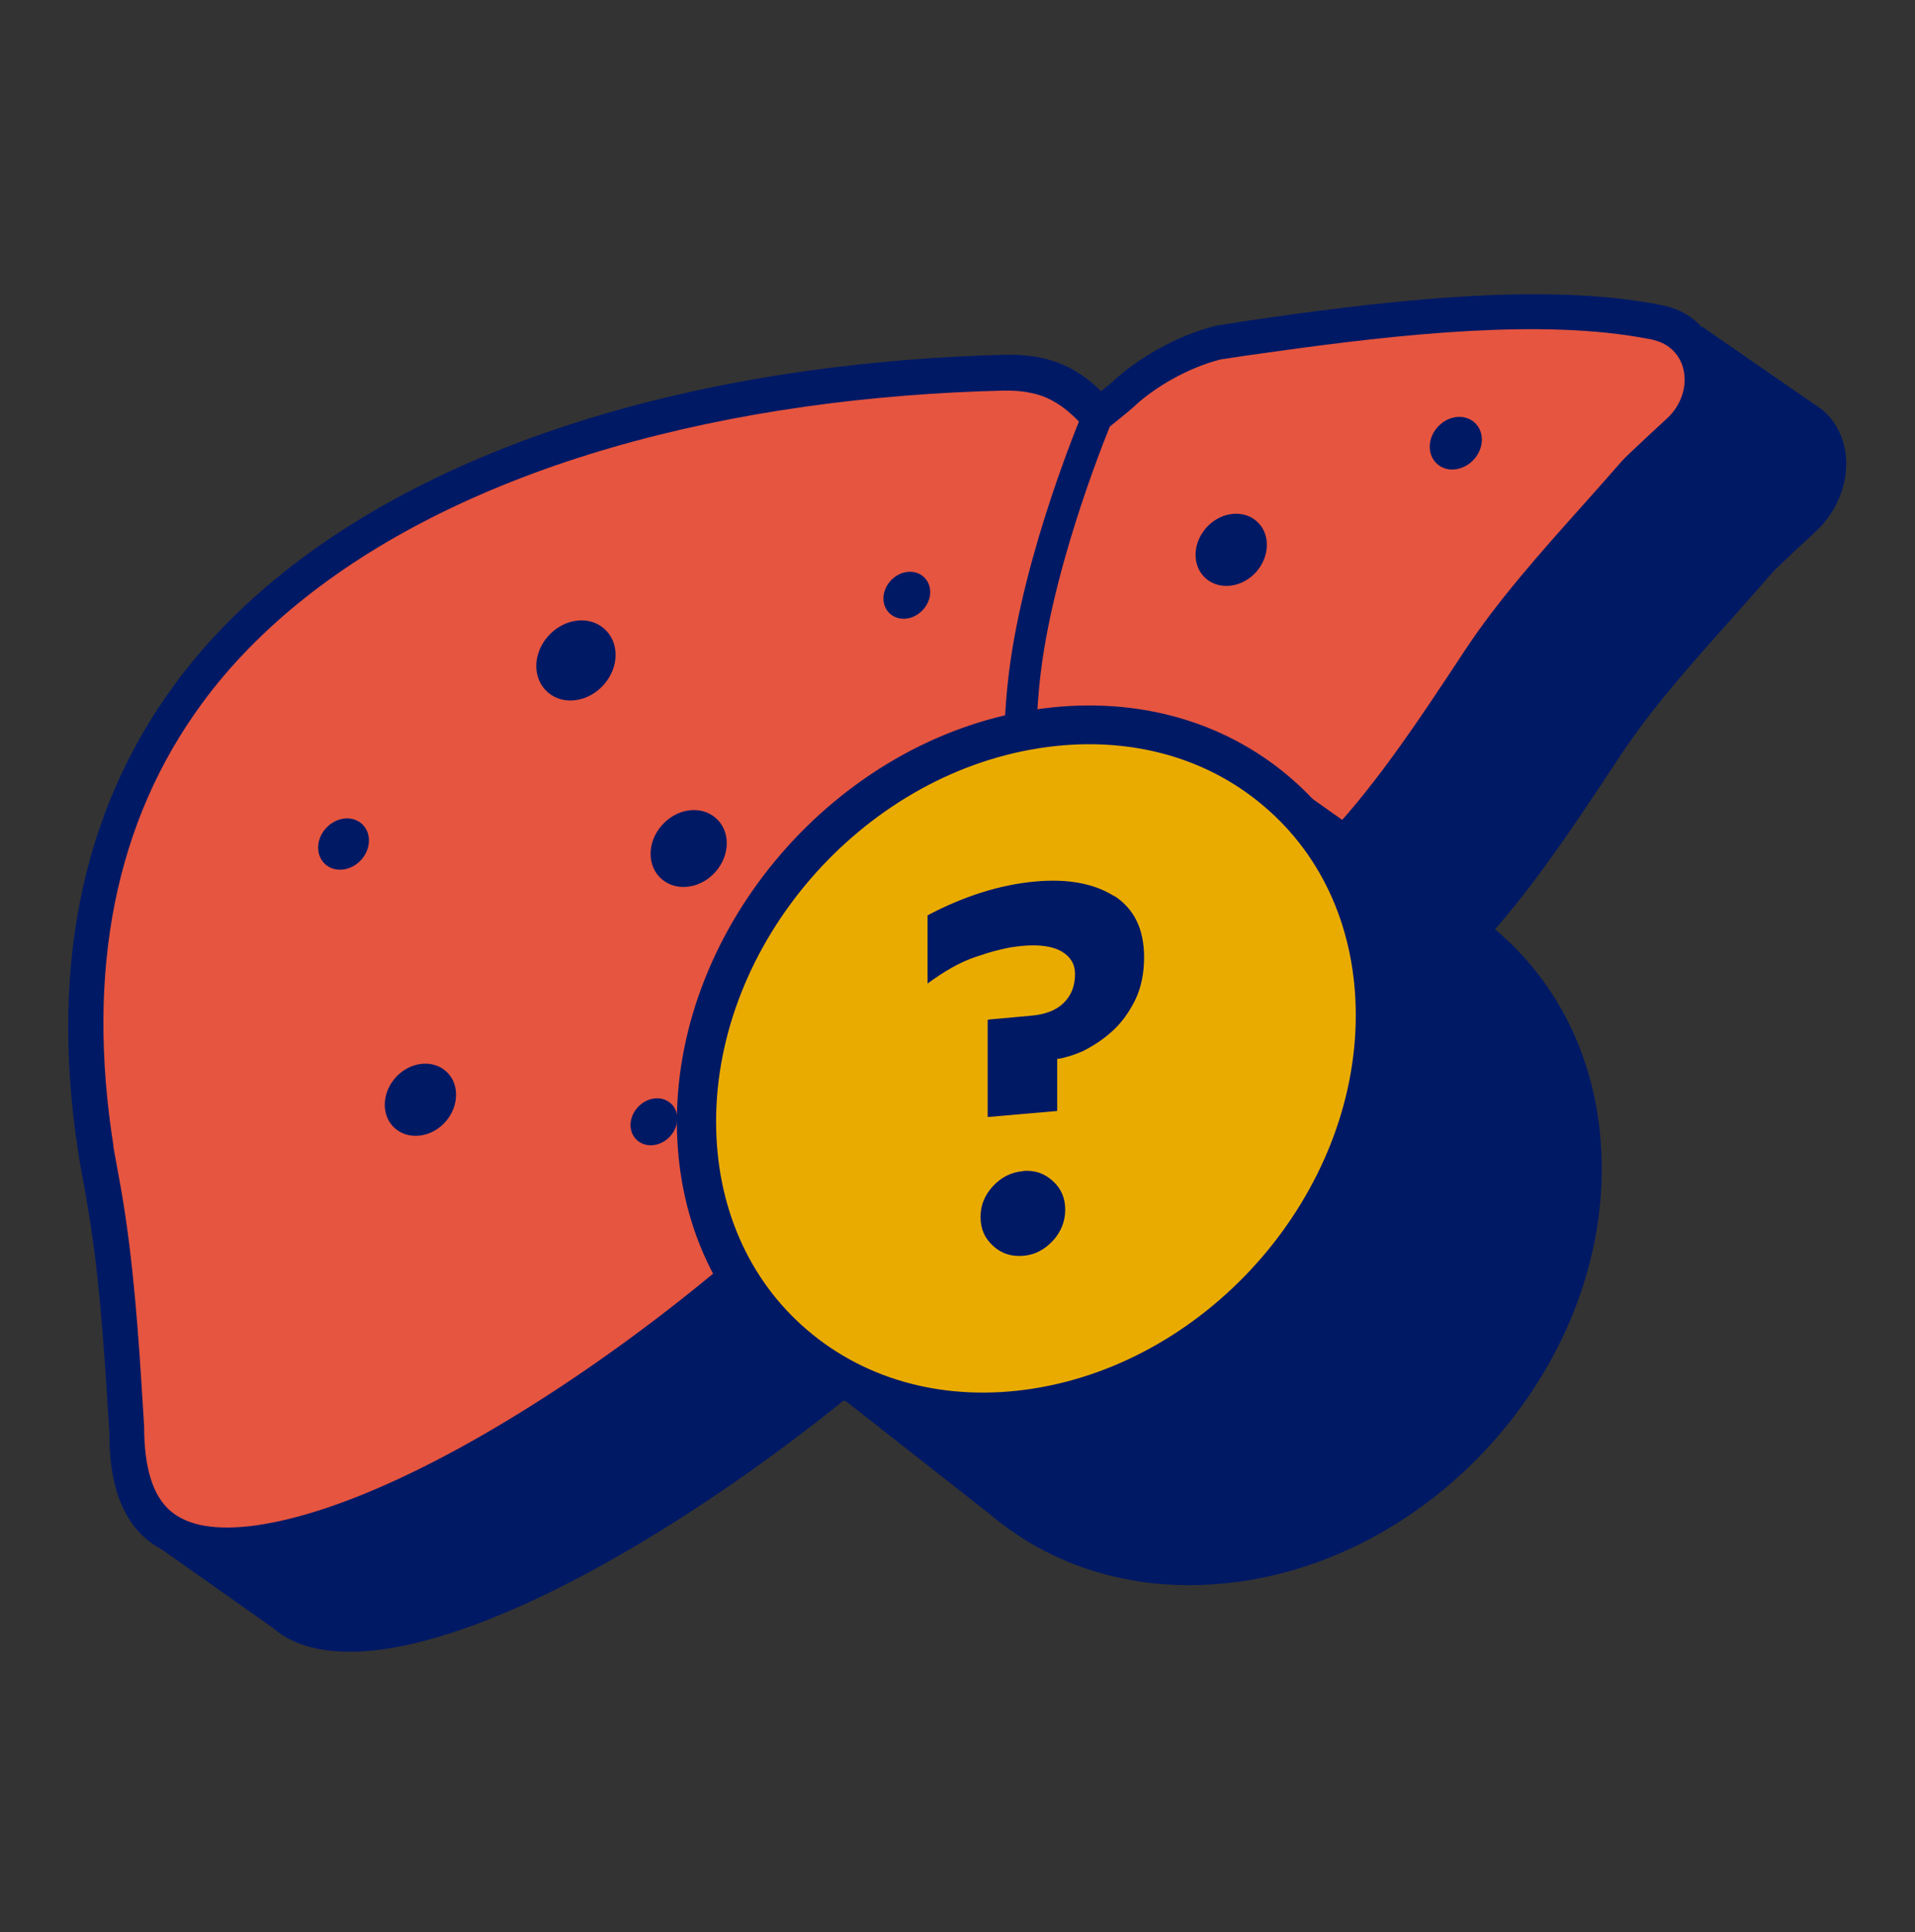 <svg width="112" height="113" viewBox="0 0 112 113" fill="none" xmlns="http://www.w3.org/2000/svg">
<rect x="0" y="0" width="112" height="113" fill="#333333" stroke="none"/>
<g clip-path="url(#clip0_9644_22229)">
<path d="M107.935 26.479C107.779 25.424 107.283 24.538 106.528 23.925L106.423 23.86C106.306 23.769 106.202 23.691 106.085 23.625L99.53 19.091L98.748 22.466C93.405 22.322 87.424 23 81.99 23.756C81.078 23.886 80.179 24.016 79.163 24.173H79.124L78.785 24.225H78.68C76.113 24.863 73.82 26.362 72.608 27.483C72.452 27.626 72.152 27.873 71.865 28.108L71.683 27.926C70.836 27.118 69.898 26.557 68.881 26.284C68.373 26.14 67.826 26.049 67.213 25.997C66.927 25.971 66.64 25.971 66.366 25.971C62.379 26.062 58.417 26.388 54.625 26.922C37.763 29.294 24.654 35.783 17.709 45.218C12.118 52.815 10.268 62.366 12.21 73.625L12.405 74.654L12.522 75.358C13.174 79.059 13.46 82.877 13.695 86.604L8.509 89.94L15.963 95.204C17.37 96.429 19.533 96.846 22.387 96.455C35.196 94.657 57.453 77.026 62.613 68.191C62.77 67.918 63.03 67.435 63.108 67.279L63.578 66.38L63.968 65.833L64.06 65.689C64.868 64.165 65.65 62.875 67.109 62.679C67.304 62.653 67.526 62.64 67.721 62.666C69.741 62.861 71.683 62.822 73.481 62.575C83.554 61.154 88.753 53.297 94.761 44.201C96.585 41.426 99.022 38.702 101.38 36.07C102.162 35.184 102.944 34.311 103.7 33.438C103.83 33.294 104.495 32.669 104.977 32.213C105.42 31.796 105.902 31.366 106.254 31.027C107.531 29.789 108.156 28.082 107.935 26.466H107.909L107.935 26.479Z" fill="#001965"/>
<path fill-rule="evenodd" clip-rule="evenodd" d="M14.946 90.213C12.379 90.578 10.463 90.213 9.238 89.171C8.013 88.115 7.401 86.252 7.427 83.646L7.362 82.59C7.101 78.381 6.814 74.042 6.085 69.833L5.785 68.087H5.759C3.856 57.141 5.642 47.876 11.037 40.526C17.787 31.366 30.609 25.046 47.171 22.713C50.937 22.179 54.846 21.866 58.808 21.775C59.056 21.775 59.316 21.775 59.577 21.788C60.111 21.827 60.606 21.905 61.049 22.035C61.922 22.283 62.756 22.778 63.499 23.482L64.255 24.212C64.255 24.212 65.376 23.339 65.806 22.948C66.991 21.853 69.115 20.537 71.344 20.003L71.683 19.951C71.683 19.951 71.787 19.938 71.839 19.924C72.751 19.794 73.65 19.664 74.562 19.534C82.407 18.426 90.629 17.618 96.741 18.804C96.884 18.83 97.08 18.882 97.301 18.947C99.855 19.69 100.325 23.039 98.188 25.111C97.341 25.932 95.855 27.261 95.568 27.6C92.545 31.092 89.027 34.715 86.525 38.494C80.674 47.355 75.618 55.004 66.053 56.346C64.333 56.593 62.47 56.62 60.515 56.437C60.228 56.411 59.942 56.411 59.668 56.45C57.505 56.75 56.449 58.77 55.746 60.099L55.303 60.711L54.781 61.689C54.716 61.832 54.469 62.288 54.312 62.549C49.269 71.201 27.482 88.454 14.946 90.213Z" fill="#E6553F"/>
<path d="M14.933 91.217C12.092 91.621 9.929 91.191 8.509 89.966C7.088 88.728 6.372 86.643 6.398 83.763L6.332 82.773C6.072 78.603 5.798 74.29 5.055 70.133L4.938 69.429L4.743 68.4C2.788 57.154 4.638 47.589 10.242 39.992C17.174 30.571 30.296 24.068 47.158 21.697C50.964 21.163 54.912 20.837 58.899 20.745C59.186 20.745 59.46 20.745 59.746 20.772C60.346 20.811 60.906 20.902 61.414 21.058C62.418 21.345 63.369 21.905 64.216 22.7L64.398 22.883C64.685 22.635 64.998 22.4 65.141 22.257C66.34 21.149 68.647 19.638 71.214 19.025H71.318L71.657 18.96H71.696C72.699 18.791 73.611 18.661 74.523 18.53C82.042 17.475 90.578 16.563 97.028 17.814C97.184 17.84 97.406 17.905 97.68 17.97C99.191 18.413 100.247 19.638 100.481 21.254C100.716 22.87 100.09 24.577 98.8 25.814C98.448 26.153 97.966 26.596 97.523 27C97.041 27.456 96.376 28.069 96.246 28.225C95.503 29.085 94.708 29.971 93.927 30.858C91.568 33.503 89.144 36.226 87.307 38.989C81.3 48.097 76.113 55.955 66.027 57.362C64.229 57.61 62.287 57.649 60.268 57.454C60.059 57.428 59.838 57.454 59.655 57.467C58.196 57.675 57.414 58.952 56.606 60.477L56.515 60.62L56.124 61.167L55.655 62.067C55.577 62.223 55.316 62.705 55.16 62.979C49.999 71.814 27.742 89.445 14.933 91.243H14.959L14.933 91.217ZM6.619 67.005L7.075 69.507C7.818 73.781 8.105 78.147 8.365 82.369L8.43 83.424C8.43 85.822 8.926 87.451 9.955 88.35C10.972 89.236 12.652 89.523 14.946 89.21C27.208 87.49 48.514 70.589 53.465 62.132C53.609 61.884 53.83 61.467 53.895 61.324L54.495 60.19L54.886 59.643C55.616 58.275 56.945 55.825 59.655 55.434C60.007 55.382 60.372 55.369 60.737 55.408C62.613 55.59 64.398 55.564 66.04 55.33C75.084 54.053 80.01 46.625 85.691 38.011C87.62 35.093 90.109 32.304 92.532 29.593C93.314 28.721 94.083 27.847 94.826 27C95.034 26.753 95.503 26.336 96.298 25.58C96.728 25.176 97.184 24.759 97.536 24.433C98.279 23.73 98.631 22.739 98.5 21.827C98.37 20.902 97.758 20.198 96.898 19.938C96.702 19.872 96.533 19.833 96.415 19.82C90.252 18.622 81.899 19.534 74.549 20.563C73.65 20.693 72.738 20.811 71.839 20.954L71.396 21.019C69.415 21.514 67.474 22.713 66.418 23.691C65.975 24.108 64.92 24.928 64.802 25.033L64.086 25.593L62.757 24.316C62.105 23.703 61.401 23.273 60.658 23.065C60.281 22.961 59.838 22.883 59.382 22.857C59.147 22.843 58.912 22.843 58.691 22.843C54.795 22.935 50.911 23.247 47.184 23.769C30.935 26.049 18.373 32.213 11.832 41.113C6.749 48.019 5.003 56.75 6.645 67.07V67.044L6.619 67.005Z" fill="#001965"/>
<path d="M58.808 53.74C58.717 53.74 58.639 53.753 58.56 53.74C58.065 53.662 57.779 53.193 57.909 52.684C58.586 50.235 58.626 48.593 58.665 45.791C58.691 43.732 58.73 41.608 59.003 39.38C59.877 32.213 63.356 24.016 63.395 23.938C63.603 23.443 64.164 23.156 64.633 23.3C65.102 23.443 65.31 23.977 65.102 24.472C65.063 24.564 61.688 32.552 60.867 39.354C60.606 41.491 60.58 43.55 60.541 45.544C60.489 48.489 60.45 50.248 59.707 52.945C59.59 53.349 59.225 53.688 58.808 53.753V53.74Z" fill="#001965"/>
<path d="M20.093 50.847C20.914 50.73 21.578 49.974 21.578 49.153C21.578 48.332 20.914 47.759 20.093 47.876C19.272 47.993 18.607 48.749 18.607 49.57C18.607 50.391 19.272 50.964 20.093 50.847Z" fill="#001965"/>
<path d="M40.278 51.85C41.516 51.681 42.506 50.534 42.506 49.309C42.506 48.084 41.503 47.224 40.278 47.394C39.053 47.563 38.05 48.71 38.05 49.935C38.05 51.16 39.053 52.02 40.278 51.85Z" fill="#001965"/>
<path d="M33.684 40.944C34.961 40.761 36.004 39.575 36.004 38.298C36.004 37.021 34.961 36.122 33.684 36.304C32.407 36.487 31.365 37.673 31.365 38.95C31.365 40.227 32.407 41.126 33.684 40.944Z" fill="#001965"/>
<path d="M85.144 27.444C85.991 27.326 86.668 26.544 86.668 25.71C86.668 24.877 85.991 24.277 85.144 24.394C84.297 24.512 83.619 25.293 83.619 26.127C83.619 26.961 84.297 27.561 85.144 27.444Z" fill="#001965"/>
<path d="M68.321 46.234C69.155 46.117 69.832 45.348 69.832 44.501C69.832 43.654 69.155 43.081 68.321 43.198C67.487 43.315 66.809 44.084 66.809 44.931C66.809 45.778 67.487 46.351 68.321 46.234Z" fill="#001965"/>
<path d="M38.245 66.966C39.001 66.862 39.614 66.158 39.614 65.415C39.614 64.673 39.001 64.138 38.245 64.243C37.489 64.347 36.877 65.051 36.877 65.793C36.877 66.536 37.489 67.07 38.245 66.966Z" fill="#001965"/>
<path d="M53.035 36.174C53.791 36.07 54.404 35.366 54.404 34.623C54.404 33.88 53.791 33.346 53.035 33.45C52.279 33.555 51.667 34.258 51.667 35.001C51.667 35.744 52.279 36.278 53.035 36.174Z" fill="#001965"/>
<path d="M24.589 66.406C25.749 66.249 26.674 65.181 26.674 64.021C26.674 62.861 25.736 62.067 24.589 62.223C23.442 62.379 22.504 63.448 22.504 64.608C22.504 65.767 23.442 66.562 24.589 66.406Z" fill="#001965"/>
<path d="M72.008 34.245C73.168 34.089 74.093 33.021 74.093 31.861C74.093 30.701 73.155 29.906 72.008 30.063C70.862 30.219 69.923 31.288 69.923 32.447C69.923 33.607 70.862 34.402 72.008 34.245Z" fill="#001965"/>
<path d="M43.575 77.312L57.818 88.493C61.049 91.256 65.128 92.702 69.558 92.702C70.64 92.702 71.748 92.611 72.855 92.441C84.335 90.643 93.679 79.841 93.679 68.36C93.679 62.757 91.502 57.831 87.554 54.443C87.085 54.026 86.59 53.661 86.082 53.309L75.67 45.947" fill="#001965"/>
<path d="M65.402 68.569C65.402 71.071 63.369 73.416 60.88 73.807L65.402 68.569Z" fill="white"/>
<path d="M66.549 68.582C66.549 71.67 64.125 74.459 61.05 74.941L66.549 68.582ZM60.698 72.7C62.639 72.387 64.268 70.51 64.268 68.582L60.698 72.7Z" fill="#001965"/>
<path d="M40.734 65.598C40.734 54.626 49.621 44.357 60.58 42.637C71.552 40.917 80.426 48.423 80.426 59.382C80.426 70.341 71.539 80.623 60.58 82.343C49.608 84.063 40.734 76.557 40.734 65.598Z" fill="#EAAB00"/>
<path d="M57.466 83.724C53.035 83.724 48.944 82.277 45.725 79.515C41.764 76.127 39.587 71.188 39.587 65.598C39.587 54.117 48.931 43.302 60.411 41.517C66.092 40.63 71.435 42.025 75.449 45.465C79.41 48.853 81.586 53.792 81.586 59.382C81.586 70.862 72.243 81.678 60.763 83.463C59.642 83.633 58.547 83.724 57.466 83.724ZM63.708 43.523C62.743 43.523 61.766 43.602 60.763 43.758C50.351 45.387 41.881 55.186 41.881 65.598C41.881 70.51 43.77 74.85 47.211 77.782C50.716 80.779 55.407 81.991 60.411 81.209C70.823 79.58 79.293 69.781 79.293 59.369C79.293 54.456 77.403 50.117 73.963 47.185C71.161 44.774 67.591 43.523 63.695 43.523H63.708Z" fill="#001965"/>
<path d="M65.167 52.41C63.994 51.668 62.47 51.381 60.567 51.55C58.508 51.733 56.397 52.397 54.247 53.531V57.519C54.69 57.193 55.159 56.88 55.641 56.606C56.123 56.333 56.606 56.111 57.075 55.955C57.544 55.798 58.026 55.642 58.482 55.538C58.938 55.421 59.381 55.355 59.798 55.316C60.802 55.225 61.571 55.342 62.092 55.642C62.613 55.955 62.874 56.385 62.874 56.958C62.874 57.662 62.652 58.222 62.209 58.652C61.701 59.147 61.023 59.33 60.346 59.395C59.486 59.473 58.743 59.538 57.896 59.617L57.765 59.643V65.324L61.831 64.972V61.923C61.974 61.923 62.183 61.871 62.483 61.78C62.782 61.702 63.069 61.584 63.343 61.467C63.955 61.154 64.541 60.776 65.063 60.294C65.597 59.812 66.027 59.213 66.392 58.483C66.744 57.753 66.913 56.919 66.913 55.981C66.913 54.313 66.314 53.127 65.154 52.384L65.167 52.41ZM59.837 68.491C59.16 68.543 58.56 68.842 58.078 69.364C57.596 69.885 57.348 70.471 57.348 71.162C57.348 71.853 57.583 72.413 58.078 72.856C58.56 73.312 59.147 73.495 59.837 73.442C60.515 73.39 61.075 73.091 61.571 72.569C62.053 72.048 62.3 71.423 62.3 70.745C62.3 70.067 62.066 69.507 61.571 69.064C61.088 68.621 60.515 68.425 59.837 68.478V68.491Z" fill="#001965"/>
</g>
<defs>
<clipPath id="clip0_9644_22229">
<rect width="104" height="79.437" fill="white" transform="translate(4 17.188)"/>
</clipPath>
</defs>
</svg>
